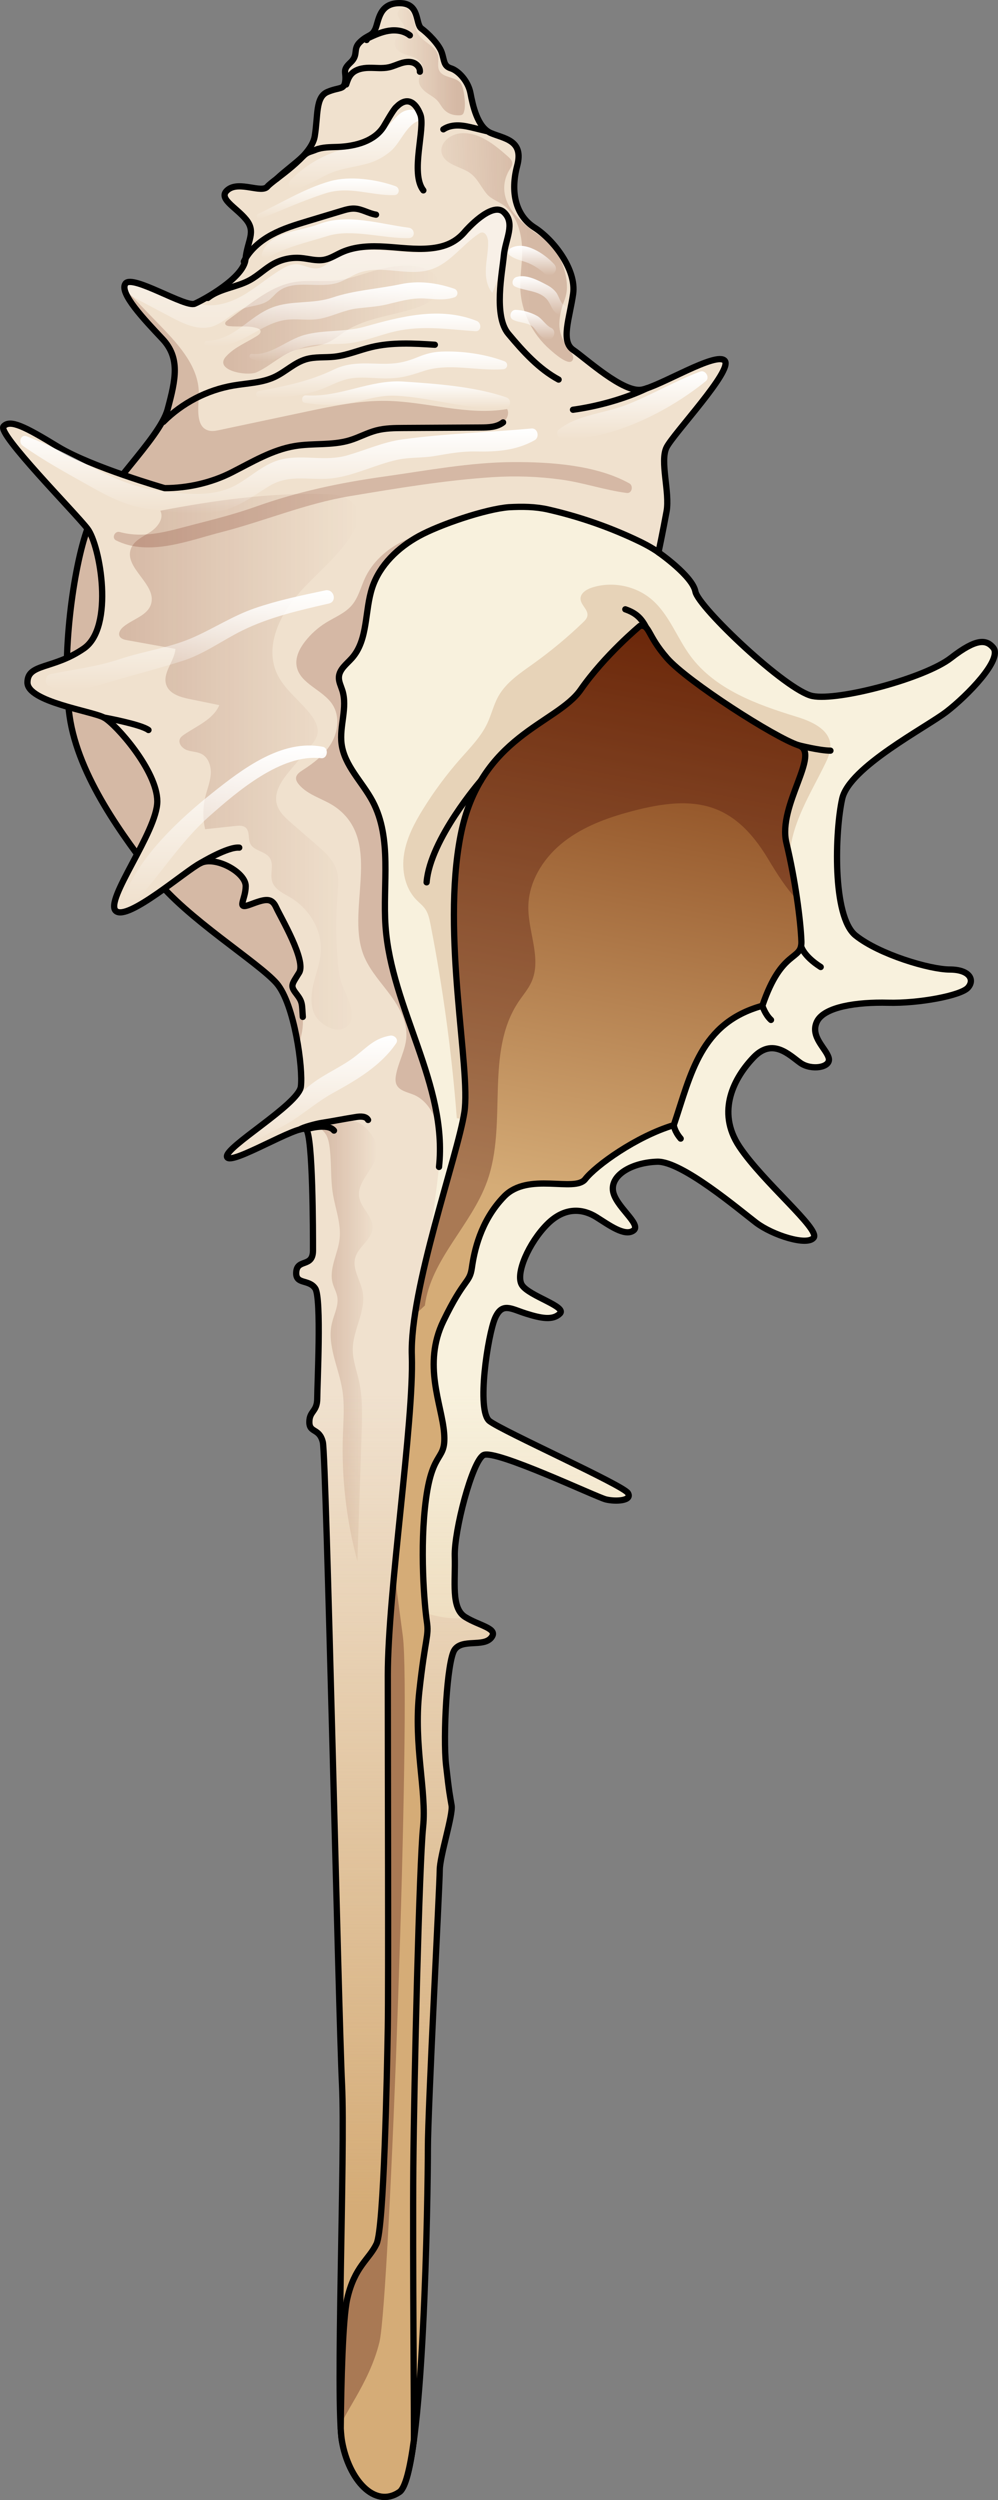<?xml version="1.0" encoding="utf-8"?>
<!-- Generator: Adobe Illustrator 22.0.0, SVG Export Plug-In . SVG Version: 6.00 Build 0)  -->
<svg version="1.1" id="Layer_1" xmlns="http://www.w3.org/2000/svg" xmlns:xlink="http://www.w3.org/1999/xlink" x="0px" y="0px"
	 width="159.527px" height="399.522px" viewBox="0 0 159.527 399.522" enable-background="new 0 0 159.527 399.522"
	 xml:space="preserve">
<rect x="0" y="0" width="159.527" height="399.522" fill="#808080" stroke="none"/>
<g>
	<g>
		<g>
			<g>
				<path fill="#F0E1CE" d="M158.762,103.498c1.564,1.857-4.171,7.71-7.457,10.237c-3.286,2.528-15.546,8.847-16.683,13.903
					s-1.643,18.832,2.149,21.865c3.792,3.033,11.88,5.435,15.04,5.435c3.16,0,4.044,1.643,2.907,2.907
					c-1.137,1.264-7.836,2.528-12.765,2.401c-4.929-0.126-10.237,0.632-11.375,3.033s1.517,4.297,1.896,5.814
					s-2.781,2.022-4.55,0.758c-1.769-1.264-4.424-4.044-7.457-0.885c-3.033,3.16-6.067,8.594-2.275,14.282
					s12.892,13.144,11.88,14.535c-1.011,1.39-6.572-0.379-9.226-2.401s-11.88-9.858-15.798-9.732s-7.33,2.022-7.078,4.55
					c0.253,2.528,4.676,5.435,3.286,6.446c-1.39,1.011-3.918-0.885-5.94-2.149c-2.022-1.264-4.929-1.769-7.836,1.137
					c-2.907,2.907-5.182,7.962-4.044,9.732s7.204,3.412,6.067,4.55c-1.137,1.137-3.033,0.758-5.435,0
					c-2.401-0.758-3.792-1.85-4.929,0.718s-3.033,14.828-0.885,16.471c2.149,1.643,21.359,10.237,22.118,11.501
					c0.758,1.264-2.022,1.39-3.539,1.011c-1.517-0.379-17.755-8.089-19.557-7.078c-1.802,1.011-4.709,12.133-4.583,16.178
					c0.126,4.044-0.632,8.237,1.643,9.679c2.275,1.443,5.435,1.822,4.171,3.339c-1.264,1.517-4.599,0.126-5.839,1.896
					c-1.239,1.769-1.871,13.903-1.366,18.453c0.506,4.55,0.632,4.929,0.885,6.446c0.253,1.517-1.896,8.089-1.896,10.364
					s-1.896,38.043-1.896,44.488c0,6.446-0.587,52.159-4.547,54.859c-3.96,2.7-8.099-1.98-9.179-8.099
					c-1.08-6.119,0.54-46.075,0-57.053c-0.54-10.979-2.52-100.248-3.06-102.588c-0.54-2.34-2.16-1.44-2.16-3.24s1.26-1.62,1.26-3.78
					c0-2.16,0.703-15.994-0.311-17.562c-1.014-1.567-3.227-0.553-3.043-2.674c0.184-2.121,2.674-0.645,2.674-3.411
					s0-18.44-1.106-19.362c-1.106-0.922-12.078,5.901-12.631,4.426c-0.553-1.475,11.433-8.39,11.801-11.248
					c0.369-2.858-1.014-13.184-3.872-16.504c-2.858-3.319-14.567-10.511-19.454-16.872c-4.887-6.362-12.262-16.135-13.645-25.816
					s0.645-23.88,2.858-29.965s11.525-14.291,12.816-19.085c1.291-4.794,2.028-8.206-0.83-11.248s-7.007-7.376-5.901-8.851
					s9.589,3.872,11.064,3.227s7.837-4.149,8.113-7.099s1.752-4.333,0.092-6.362c-1.66-2.028-4.702-3.411-2.858-4.794
					c1.844-1.383,5.348,0.645,6.27-0.461s7.007-4.702,7.56-8.021c0.553-3.319,0.092-6.27,2.028-7.099
					c1.936-0.83,2.674-0.277,2.858-1.752s-0.553-1.66,0.83-2.95c1.383-1.291,0.277-2.121,1.567-3.319s1.844-0.83,2.397-2.028
					C60.541,3.45,60.541,0.5,63.86,0.5c3.319,0,2.489,3.319,3.504,4.057c1.014,0.738,2.766,2.489,3.227,3.78
					c0.461,1.291,0.277,2.213,1.475,2.582s2.766,2.028,3.135,3.965c0.369,1.936,1.106,5.44,3.227,6.362
					c2.121,0.922,5.348,1.106,4.241,5.255s-0.277,7.929,2.766,9.865c3.043,1.936,6.731,6.731,6.177,10.603
					c-0.553,3.872-2.028,7.56,0,8.943c2.028,1.383,8.021,6.915,10.972,6.362c2.95-0.553,11.986-6.177,13.277-4.61
					s-8.206,11.617-9.312,13.83c-1.106,2.213,0.553,7.192,0,10.234c-0.553,3.043-1.291,6.546-1.291,6.546s5.44,3.78,5.901,6.27
					c0.461,2.489,14.567,15.858,18.716,16.688c4.149,0.83,17.979-2.858,22.128-6.085S157.686,102.219,158.762,103.498z"/>
				<linearGradient id="SVGID_1_" gradientUnits="userSpaceOnUse" x1="51.184" y1="214.246" x2="60.27" y2="214.246">
					<stop  offset="0" style="stop-color:#6A1700"/>
					<stop  offset="1" style="stop-color:#6A1700;stop-opacity:0"/>
				</linearGradient>
				<path opacity="0.2" fill="url(#SVGID_1_)" d="M60.183,184.701c-0.574,2.383-3.181,4.245-2.757,6.66
					c0.31,1.766,2.218,3.064,2.134,4.855c-0.088,1.864-2.263,2.969-2.769,4.765c-0.511,1.817,0.82,3.598,1.174,5.453
					c0.588,3.079-1.555,6.057-1.575,9.192c-0.011,1.738,0.631,3.404,1.005,5.102c0.595,2.707,0.507,5.512,0.415,8.282
					c-0.227,6.833-0.453,13.666-0.68,20.499c-1.764-6.534-2.549-13.331-2.319-20.095c0.083-2.451,0.298-4.923-0.097-7.344
					c-0.584-3.584-2.491-7.126-1.648-10.658c0.334-1.398,1.095-2.768,0.848-4.183c-0.13-0.746-0.533-1.415-0.734-2.145
					c-0.641-2.322,0.822-4.666,1.101-7.059c0.28-2.404-0.646-4.763-1.053-7.148c-0.407-2.385-0.217-4.769-0.494-7.169
					c-0.117-1.012-0.267-2.098-0.961-2.844c-0.283-0.304-0.679-0.639-0.57-1.039c0.097-0.355,0.531-0.478,0.895-0.531
					c1.783-0.261,4.198-0.706,5.753,0.433C59.284,180.776,60.629,182.85,60.183,184.701z"/>
				<linearGradient id="SVGID_2_" gradientUnits="userSpaceOnUse" x1="73.035" y1="9.893" x2="62.667" y2="9.893">
					<stop  offset="0" style="stop-color:#6A1700"/>
					<stop  offset="1" style="stop-color:#6A1700;stop-opacity:0"/>
				</linearGradient>
				<path opacity="0.2" fill="url(#SVGID_2_)" d="M73.578,13.216c-0.858-0.988-2.716-0.742-3.341-1.892
					c-0.403-0.742-0.046-1.674-0.238-2.496c-0.348-1.484-2.232-2.007-3.081-3.273c-0.485-0.724-0.589-1.627-0.811-2.469
					c-0.156-0.593-0.407-1.209-0.921-1.545c-0.514-0.336-1.345-0.226-1.571,0.344c-0.399,1.006,1.309,1.879,1.045,2.929
					c-0.178,0.709-1.131,0.926-1.476,1.571c-0.362,0.677,0.115,1.537,0.766,1.944c0.651,0.407,1.437,0.523,2.149,0.81
					c0.712,0.287,1.414,0.861,1.441,1.628c0.025,0.708-0.532,1.322-0.584,2.029c-0.057,0.776,0.505,1.464,1.128,1.931
					s1.346,0.815,1.864,1.396c0.369,0.414,0.614,0.926,0.982,1.34c0.48,0.541,1.192,0.879,1.91,0.943
					c1.186,0.106,1.235-0.101,1.408-0.877C74.445,16.654,74.197,13.928,73.578,13.216z"/>
				<linearGradient id="SVGID_3_" gradientUnits="userSpaceOnUse" x1="84.449" y1="39.497" x2="65.196" y2="40.118">
					<stop  offset="0" style="stop-color:#6A1700"/>
					<stop  offset="1" style="stop-color:#6A1700;stop-opacity:0"/>
				</linearGradient>
				<path opacity="0.2" fill="url(#SVGID_3_)" d="M89.43,52.227c-0.084-1.34,0.25-2.836,0.739-4.082
					c0.404-1.028,0.521-1.884,0.417-3.017c-0.205-2.241-1.132-4.418-2.63-6.101c-0.825-0.926-2.039-1.527-3.022-2.301
					c-1.019-0.803-2.005-1.673-2.816-2.691c-1.686-2.117-2.084-4.642-0.619-7.006c0.176-0.284,0.383-0.576,0.386-0.911
					c0.004-0.454-0.363-0.815-0.703-1.116c-2.19-1.943-4.762-4.016-7.671-3.687c-1.592,0.18-3.257,1.54-2.915,3.105
					c0.368,1.679,2.491,2.104,4.011,2.906c1.541,0.814,2.089,2.277,3.115,3.564c0.878,1.102,2.158,1.289,3.21,2.262
					c1.968,1.821,2.562,4.747,2.532,7.272c-0.022,1.871-0.356,3.731-0.301,5.601c0.11,3.759,1.939,7.389,4.758,9.85
					c0.682,0.595,3.228,2.889,3.666,1.547c0.235-0.72-0.676-1.581-1-2.093C89.971,54.357,89.503,53.399,89.43,52.227z"/>
				<linearGradient id="SVGID_4_" gradientUnits="userSpaceOnUse" x1="56.741" y1="17.532" x2="56.741" y2="30.277">
					<stop  offset="0" style="stop-color:#FFFFFF"/>
					<stop  offset="1" style="stop-color:#FFFFFF;stop-opacity:0"/>
				</linearGradient>
				<path fill="url(#SVGID_4_)" d="M66.406,17.562c-1.744-0.175-2.44,0.431-3.586,1.699c-2.052,2.27-3.079,3.559-6.255,4.18
					c-3.872,0.757-7.372,2.527-10.174,5.407c-0.576,0.592-0.001,1.623,0.813,1.396c1.806-0.504,3.322-1.468,4.998-2.291
					c2.218-1.089,4.407-1.188,6.715-1.864c1.297-0.38,2.463-1.038,3.499-1.901c1.513-1.26,2.489-4.032,4.243-4.762
					C67.647,19.015,67.512,17.673,66.406,17.562z"/>
				<linearGradient id="SVGID_5_" gradientUnits="userSpaceOnUse" x1="35.683" y1="51.084" x2="70.191" y2="51.084">
					<stop  offset="0" style="stop-color:#6A1700"/>
					<stop  offset="1" style="stop-color:#6A1700;stop-opacity:0"/>
				</linearGradient>
				<path opacity="0.2" fill="url(#SVGID_5_)" d="M36.14,56.955c1.351-1.475,3.293-2.228,4.984-3.296
					c0.302-0.191,0.639-0.512,0.504-0.843c-0.079-0.193-0.291-0.291-0.489-0.357c-1.44-0.477-3.011-0.183-4.52-0.339
					c-0.268-0.028-0.6-0.133-0.626-0.402c-0.02-0.209,0.165-0.373,0.333-0.499c1.066-0.799,2.139-1.588,3.219-2.368
					c2.245-1.621,4.613-3.241,7.336-3.743c2.282-0.421,4.64-0.021,6.945-0.288c1.808-0.21,3.539-0.824,5.284-1.343
					c2.424-0.72,4.967-1.263,7.47-0.906c1.568,0.224,3.31,1.059,3.579,2.62c0.166,0.963-0.311,1.952-1.026,2.618
					c-0.715,0.666-1.639,1.058-2.564,1.373c-3.757,1.282-7.926,1.558-11.267,3.702c-0.922,0.592-1.765,1.318-2.757,1.783
					c-1.476,0.692-3.159,0.752-4.744,1.134c-2.708,0.651-4.367,2.592-6.781,3.694C39.522,60.179,34.088,59.195,36.14,56.955z"/>
				<path opacity="0.2" fill="#6A1700" d="M70.296,183.391c-0.07-1.655-0.25-3.333-0.876-4.867s-1.749-2.924-3.276-3.567
					c-1.013-0.426-2.303-0.627-2.76-1.626c-0.216-0.472-0.178-1.019-0.088-1.529c0.367-2.066,1.523-3.962,1.658-6.057
					c0.155-2.425-1.085-4.721-2.524-6.679c-1.439-1.959-3.133-3.771-4.128-5.989c-3.297-7.352,3.061-18.32-4.49-23.969
					c-1.927-1.441-4.567-1.927-6.081-3.797c-0.226-0.279-0.428-0.609-0.411-0.968c0.026-0.571,0.572-0.957,1.054-1.265
					c1.804-1.15,3.552-2.51,4.618-4.365c1.066-1.855,1.323-4.3,0.168-6.1c-1.546-2.411-5.249-3.33-5.743-6.151
					c-0.247-1.411,0.463-2.817,1.342-3.948c0.924-1.188,2.061-2.21,3.341-3.003c1.422-0.881,3.056-1.513,4.139-2.787
					c1.062-1.249,1.434-2.925,2.135-4.407c1.175-2.482,3.315-4.43,5.755-5.69c2.44-1.26,5.171-1.874,7.904-2.145
					c1.668,3.218,2.445,6.792,1.874,10.371c-0.571,3.58-1.827,7.007-2.887,10.473c-2.322,7.595-3.786,15.684-4.506,23.569
					c-0.179,1.968,0.377,4.189,0.495,6.17c0.134,2.252,0.202,4.507,0.266,6.762c0.127,4.509,0.222,9.027,0.741,13.511
					c1.011,8.731,3.625,17.403,2.744,26.148"/>
				<linearGradient id="SVGID_6_" gradientUnits="userSpaceOnUse" x1="51.5" y1="165.49" x2="51.5" y2="182.994">
					<stop  offset="0" style="stop-color:#FFFFFF"/>
					<stop  offset="1" style="stop-color:#FFFFFF;stop-opacity:0"/>
				</linearGradient>
				<path fill="url(#SVGID_6_)" d="M62.365,165.502c-2.435,0.419-3.574,1.731-5.455,3.216c-2.185,1.726-4.767,2.758-6.985,4.419
					c-2.269,1.699-3.945,3.988-6.255,5.65c-1.577,1.134-2.889,1.994-4.052,3.596c-0.293,0.404,0.321,0.807,0.659,0.508
					c1.828-1.622,4.235-2.398,6.275-3.696c2.271-1.445,4.278-3.2,6.647-4.507c3.77-2.08,7.63-4.323,10.119-7.947
					C63.776,166.073,63.021,165.389,62.365,165.502z"/>
				<linearGradient id="SVGID_7_" gradientUnits="userSpaceOnUse" x1="50.488" y1="42.182" x2="50.488" y2="65.384">
					<stop  offset="0" style="stop-color:#FFFFFF"/>
					<stop  offset="1" style="stop-color:#FFFFFF;stop-opacity:0"/>
				</linearGradient>
				<path opacity="0.5" fill="url(#SVGID_7_)" d="M68.967,43.038c2.997-1.008,4.905-3.905,7.534-5.662
					c0.136-0.091,0.277-0.18,0.437-0.211c0.69-0.134,1.07,0.784,1.087,1.487c0.033,1.4-0.279,2.785-0.356,4.183
					c-0.076,1.398,0.123,2.899,1.026,3.97c1.496-3.412,2.313-7.12,2.39-10.845c0.013-0.646-0.017-1.353-0.439-1.843
					c-0.519-0.603-1.478-0.645-2.202-0.314s-1.267,0.95-1.788,1.552c-1.227,1.418-2.489,2.864-4.128,3.775
					c-2.9,1.612-6.44,1.291-9.745,1s-6.902-0.435-9.642,1.436c-0.753,0.514-1.462,1.187-2.364,1.317
					c-1.182,0.17-2.302-0.652-3.496-0.655c-0.822-0.002-1.592,0.385-2.298,0.806c-2.166,1.293-4.068,3-6.264,4.242
					c-2.196,1.242-4.862,1.998-7.246,1.174c-0.029-0.01-0.057-0.023-0.086-0.034c-0.094,0.045-0.187,0.089-0.259,0.12
					c-1.475,0.645-9.957-4.702-11.064-3.227c-0.237,0.316-0.222,0.768-0.041,1.305c0.58,0.468,1.254,0.863,1.901,1.205
					c1.792,0.948,3.585,1.895,5.377,2.843c2.039,1.078,4.347,2.189,6.561,1.54c1.831-0.536,3.151-2.172,4.933-2.855
					c1.342-0.515,2.909-0.474,4.086-1.299c0.584-0.41,1.018-1,1.575-1.447c2.579-2.07,6.509-0.387,9.64-1.449
					c1.117-0.379,2.09-1.097,3.19-1.521C60.957,42.216,65.239,44.292,68.967,43.038z"/>
				<path fill="#F0E1CE" d="M154.718,157.845c1.138-1.264,0.253-2.907-2.907-2.907s-11.249-2.401-15.04-5.435
					c-3.792-3.033-3.286-16.81-2.149-21.865c1.138-5.055,13.397-11.375,16.683-13.903c3.286-2.528,9.02-8.38,7.457-10.237
					c-1.077-1.279-2.611-1.579-6.76,1.648c-4.149,3.227-17.979,6.915-22.128,6.085c-4.149-0.83-18.255-14.199-18.716-16.688
					c-0.461-2.489-5.901-6.27-5.901-6.27s0-0.002,0-0.002c-1.229-0.86-2.574-1.543-3.936-2.173
					c-4.388-2.03-8.988-3.599-13.702-4.675c-2.064-0.471-4.17-0.483-6.285-0.367c-3.768,0.298-11.071,2.799-14.384,4.619
					c-3.313,1.819-6.249,4.616-7.442,8.202c-1.254,3.767-0.624,8.332-3.261,11.3c-0.827,0.931-1.995,1.762-2.075,3.005
					c-0.048,0.746,0.326,1.443,0.55,2.156c0.86,2.737-0.492,5.704-0.123,8.549c0.452,3.479,3.319,6.076,4.962,9.175
					c3.167,5.971,1.588,13.22,2.064,19.962c0.931,13.191,9.964,25.312,8.549,38.46c-1.627,15.117-5.074,28.901-5.365,44.102
					c-0.139,7.237-0.277,14.473-0.415,21.709c-0.019,1.006-0.03,2.054,0.407,2.961c0.548,1.14,1.711,1.856,2.882,2.333
					c2.252,0.917,4.6,1.153,6.986,1.004c-0.112-0.064-0.224-0.129-0.333-0.198c-2.275-1.443-1.517-5.635-1.643-9.679
					c-0.126-4.044,2.78-15.167,4.583-16.178c1.802-1.011,18.041,6.699,19.557,7.078c1.517,0.379,4.297,0.253,3.539-1.011
					c-0.758-1.264-19.969-9.858-22.118-11.501c-2.149-1.643-0.253-13.903,0.885-16.471c1.138-2.568,2.528-1.476,4.929-0.718
					s4.297,1.137,5.435,0c1.137-1.137-4.929-2.781-6.067-4.55c-1.137-1.769,1.138-6.825,4.044-9.732
					c2.907-2.907,5.814-2.401,7.836-1.137c2.022,1.264,4.55,3.16,5.94,2.149c1.39-1.011-3.033-3.918-3.286-6.446
					c-0.253-2.528,3.16-4.424,7.078-4.55c3.918-0.126,13.144,7.71,15.798,9.732c2.654,2.022,8.215,3.792,9.226,2.401
					c1.011-1.39-8.089-8.847-11.88-14.535c-3.792-5.687-0.758-11.122,2.275-14.282c3.033-3.16,5.687-0.379,7.457,0.885
					c1.769,1.264,4.929,0.758,4.55-0.758c-0.379-1.517-3.033-3.412-1.896-5.814c1.138-2.401,6.446-3.16,11.375-3.033
					C146.882,160.372,153.581,159.108,154.718,157.845z"/>
				<path fill="#F8F1DD" d="M154.718,157.845c1.138-1.264,0.253-2.907-2.907-2.907s-11.249-2.401-15.04-5.435
					c-3.792-3.033-3.286-16.81-2.149-21.865c1.138-5.055,13.397-11.375,16.683-13.903c3.286-2.528,9.02-8.38,7.457-10.237
					c-1.077-1.279-2.611-1.579-6.76,1.648c-4.149,3.227-17.979,6.915-22.128,6.085c-4.149-0.83-18.255-14.199-18.716-16.688
					c-0.461-2.489-5.901-6.27-5.901-6.27s0-0.002,0-0.002c-1.229-0.86-2.574-1.543-3.936-2.173
					c-4.388-2.03-8.988-3.599-13.702-4.675c-2.064-0.471-4.17-0.483-6.285-0.367c-3.768,0.298-11.071,2.799-14.384,4.619
					c-3.313,1.819-6.249,4.616-7.442,8.202c-1.254,3.767-0.624,8.332-3.261,11.3c-0.827,0.931-1.995,1.762-2.075,3.005
					c-0.048,0.746,0.326,1.443,0.55,2.156c0.86,2.737-0.492,5.704-0.123,8.549c0.452,3.479,3.319,6.076,4.962,9.175
					c3.167,5.971,1.588,13.22,2.064,19.962c0.931,13.191,9.964,25.312,8.549,38.46c-1.627,15.117-5.074,28.901-5.365,44.102
					c-0.139,7.237-0.277,14.473-0.415,21.709c-0.019,1.006-0.03,2.054,0.407,2.961c0.548,1.14,1.711,1.856,2.882,2.333
					c2.252,0.917,4.6,1.153,6.986,1.004c-0.112-0.064-0.224-0.129-0.333-0.198c-2.275-1.443-1.517-5.635-1.643-9.679
					c-0.126-4.044,2.78-15.167,4.583-16.178c1.802-1.011,18.041,6.699,19.557,7.078c1.517,0.379,4.297,0.253,3.539-1.011
					c-0.758-1.264-19.969-9.858-22.118-11.501c-2.149-1.643-0.253-13.903,0.885-16.471c1.138-2.568,2.528-1.476,4.929-0.718
					s4.297,1.137,5.435,0c1.137-1.137-4.929-2.781-6.067-4.55c-1.137-1.769,1.138-6.825,4.044-9.732
					c2.907-2.907,5.814-2.401,7.836-1.137c2.022,1.264,4.55,3.16,5.94,2.149c1.39-1.011-3.033-3.918-3.286-6.446
					c-0.253-2.528,3.16-4.424,7.078-4.55c3.918-0.126,13.144,7.71,15.798,9.732c2.654,2.022,8.215,3.792,9.226,2.401
					c1.011-1.39-8.089-8.847-11.88-14.535c-3.792-5.687-0.758-11.122,2.275-14.282c3.033-3.16,5.687-0.379,7.457,0.885
					c1.769,1.264,4.929,0.758,4.55-0.758c-0.379-1.517-3.033-3.412-1.896-5.814c1.138-2.401,6.446-3.16,11.375-3.033
					C146.882,160.372,153.581,159.108,154.718,157.845z"/>
				<path opacity="0.5" fill="#D6B795" d="M131.888,122.086c0.481-0.985,0.945-2.044,0.839-3.136
					c-0.241-2.485-3.082-3.697-5.469-4.429c-6.308-1.935-12.946-4.361-16.876-9.661c-2.175-2.934-3.398-6.614-6.155-9.008
					c-2.59-2.25-6.39-3.012-9.647-1.936c-0.86,0.284-1.812,0.885-1.784,1.79c0.03,0.994,1.261,1.723,1.1,2.704
					c-0.071,0.429-0.398,0.763-0.711,1.063c-2.479,2.379-5.129,4.581-7.922,6.583c-2.088,1.497-4.335,2.964-5.593,5.204
					c-0.764,1.36-1.108,2.916-1.772,4.327c-1.009,2.142-2.708,3.863-4.275,5.638c-2.222,2.517-4.231,5.222-5.998,8.077
					c-1.378,2.225-2.628,4.598-3.037,7.183c-0.409,2.585,0.139,5.436,1.964,7.312c0.471,0.484,1.02,0.9,1.407,1.454
					c0.502,0.72,0.686,1.607,0.854,2.468c2.001,10.231,3.406,20.579,4.205,30.974l9.321,1.59c1.113,0.798,2.746,0.286,3.706-0.691
					c0.959-0.977,1.456-2.302,2.109-3.505c2.314-4.268,6.59-7.024,10.26-10.201c5.752-4.979,10.794-11.604,18.219-13.255
					c2.559-0.569,5.427-0.563,7.44-2.243c1.807-1.509,2.434-4.029,2.464-6.383c0.03-2.354-0.427-4.7-0.319-7.051
					C126.465,131.61,129.543,126.891,131.888,122.086z"/>
				<g opacity="0.2">
					<path fill="#6A1700" d="M64.536,68.398c4.099-0.024,8.199-0.049,12.298-0.073c1.249-0.007,2.6-0.049,3.582-0.82
						c0.631-0.496,1.034-1.433,0.65-2.138c-6.367,1.1-12.81-1.19-19.27-1.304c-4.323-0.076-8.598,0.824-12.828,1.719
						c-4.62,0.978-9.24,1.956-13.859,2.934c-0.587,0.124-1.203,0.248-1.781,0.086c-2.074-0.583-1.62-3.567-1.555-5.721
						c0.129-4.238-3.015-7.782-5.958-10.834c-1.97-2.042-3.939-4.085-5.909-6.127c0.236,1.894,3.615,5.437,6.06,8.04
						c2.858,3.043,2.121,6.454,0.83,11.248c-0.733,2.721-4.05,6.542-7.186,10.45c3.679,1.282,6.711,2.154,6.711,2.154
						c3.66,0,7.448-0.854,10.71-2.513c3.262-1.658,6.476-3.608,10.086-4.212c2.907-0.486,5.951-0.072,8.773-0.92
						c1.447-0.435,2.785-1.189,4.246-1.574C61.564,68.418,63.06,68.406,64.536,68.398z"/>
					<path fill="#6A1700" d="M13.411,103.625c4.901-3.386,2.606-16.487,0.57-19.132c-1.567,4.31-3.04,12.688-3.276,20.65
						C11.563,104.758,12.472,104.274,13.411,103.625z"/>
					<path fill="#6A1700" d="M44.222,157.146c1.649,1.915,2.806,6.161,3.419,9.961c0.588-1.454,0.875-2.998,0.761-4.6
						c-0.147-2.061,0-2.355-1.03-3.68c-1.03-1.325-0.736-1.472,0.442-3.386c1.178-1.914-2.944-8.832-3.68-10.451
						c-0.736-1.619-1.766-1.325-4.122-0.442c-2.355,0.883-0.736-0.736-0.736-2.944c0-2.208-4.858-4.858-7.213-3.68
						c-1.021,0.51-3.348,2.331-5.811,4.093C31.702,147.905,41.622,154.127,44.222,157.146z"/>
					<path fill="#6A1700" d="M25.144,128.061c0-4.858-6.624-12.365-8.538-13.396c-0.826-0.445-3.213-0.972-5.661-1.675
						c0.052,0.498,0.11,0.99,0.178,1.467c1.133,7.931,6.287,15.922,10.801,22.05C23.568,133.378,25.144,130.152,25.144,128.061z"/>
				</g>
				<g>
					<linearGradient id="SVGID_8_" gradientUnits="userSpaceOnUse" x1="74.975" y1="222.828" x2="74.975" y2="352.411">
						<stop  offset="0" style="stop-color:#D5AC77;stop-opacity:0"/>
						<stop  offset="1" style="stop-color:#D5AC77"/>
					</linearGradient>
					<path fill="url(#SVGID_8_)" d="M77.275,232.54c1.802-1.011,18.041,6.699,19.557,7.078c1.517,0.379,4.297,0.253,3.539-1.011
						c-0.758-1.264-19.969-9.858-22.118-11.501c-2.149-1.643-0.253-13.903,0.885-16.471c0.279-0.631,0.574-1.038,0.895-1.287
						c-1.346-0.161-2.703-0.272-4.074-0.316c-7.849-0.251-15.635,1.534-23.103,3.961c-0.64,0.208-1.275,0.432-1.913,0.65
						c-0.032,4.176-0.233,8.682-0.233,9.838c0,2.16-1.26,1.98-1.26,3.78s1.62,0.9,2.16,3.24c0.54,2.34,2.52,91.609,3.06,102.588
						c0.54,10.979-1.08,50.934,0,57.053c1.08,6.119,5.219,10.799,9.179,8.099c3.96-2.7,4.547-48.413,4.547-54.859
						s1.896-42.213,1.896-44.488c0-2.275,2.149-8.847,1.896-10.364c-0.253-1.517-0.379-1.896-0.885-6.446
						c-0.506-4.55,0.126-16.683,1.365-18.453c1.239-1.769,4.575-0.379,5.839-1.896c1.264-1.517-1.896-1.896-4.171-3.339
						c-2.275-1.443-1.517-5.635-1.643-9.679C72.566,244.673,75.473,233.551,77.275,232.54z"/>
					<linearGradient id="SVGID_9_" gradientUnits="userSpaceOnUse" x1="85.7" y1="222.828" x2="85.7" y2="352.411">
						<stop  offset="0" style="stop-color:#D5AC77;stop-opacity:0"/>
						<stop  offset="1" style="stop-color:#D5AC77"/>
					</linearGradient>
					<path fill="url(#SVGID_9_)" d="M85.127,210.228c0.401,0.11,0.782,0.199,1.147,0.268
						C85.893,210.401,85.509,210.315,85.127,210.228z"/>
				</g>
				<path fill="none" stroke="#000000" stroke-linecap="round" stroke-linejoin="round" stroke-miterlimit="10" d="M158.762,103.498
					c1.564,1.857-4.171,7.71-7.457,10.237c-3.286,2.528-15.546,8.847-16.683,13.903s-1.643,18.832,2.149,21.865
					c3.792,3.033,11.88,5.435,15.04,5.435c3.16,0,4.044,1.643,2.907,2.907c-1.137,1.264-7.836,2.528-12.765,2.401
					c-4.929-0.126-10.237,0.632-11.375,3.033s1.517,4.297,1.896,5.814s-2.781,2.022-4.55,0.758
					c-1.769-1.264-4.424-4.044-7.457-0.885c-3.033,3.16-6.067,8.594-2.275,14.282s12.892,13.144,11.88,14.535
					c-1.011,1.39-6.572-0.379-9.226-2.401s-11.88-9.858-15.798-9.732s-7.33,2.022-7.078,4.55c0.253,2.528,4.676,5.435,3.286,6.446
					c-1.39,1.011-3.918-0.885-5.94-2.149c-2.022-1.264-4.929-1.769-7.836,1.137c-2.907,2.907-5.182,7.962-4.044,9.732
					s7.204,3.412,6.067,4.55c-1.137,1.137-3.033,0.758-5.435,0c-2.401-0.758-3.792-1.85-4.929,0.718s-3.033,14.828-0.885,16.471
					c2.149,1.643,21.359,10.237,22.118,11.501c0.758,1.264-2.022,1.39-3.539,1.011c-1.517-0.379-17.755-8.089-19.557-7.078
					c-1.802,1.011-4.709,12.133-4.583,16.178c0.126,4.044-0.632,8.237,1.643,9.679c2.275,1.443,5.435,1.822,4.171,3.339
					c-1.264,1.517-4.599,0.126-5.839,1.896c-1.239,1.769-1.871,13.903-1.366,18.453c0.506,4.55,0.632,4.929,0.885,6.446
					c0.253,1.517-1.896,8.089-1.896,10.364s-1.896,38.043-1.896,44.488c0,6.446-0.587,52.159-4.547,54.859
					c-3.96,2.7-8.099-1.98-9.179-8.099c-1.08-6.119,0.54-46.075,0-57.053c-0.54-10.979-2.52-100.248-3.06-102.588
					c-0.54-2.34-2.16-1.44-2.16-3.24s1.26-1.62,1.26-3.78c0-2.16,0.703-15.994-0.311-17.562c-1.014-1.567-3.227-0.553-3.043-2.674
					c0.184-2.121,2.674-0.645,2.674-3.411s0-18.44-1.106-19.362c-1.106-0.922-12.078,5.901-12.631,4.426
					c-0.553-1.475,11.433-8.39,11.801-11.248c0.369-2.858-1.014-13.184-3.872-16.504c-2.858-3.319-14.567-10.511-19.454-16.872
					c-4.887-6.362-12.262-16.135-13.645-25.816s0.645-23.88,2.858-29.965s11.525-14.291,12.816-19.085
					c1.291-4.794,2.028-8.206-0.83-11.248s-7.007-7.376-5.901-8.851s9.589,3.872,11.064,3.227s7.837-4.149,8.113-7.099
					s1.752-4.333,0.092-6.362c-1.66-2.028-4.702-3.411-2.858-4.794c1.844-1.383,5.348,0.645,6.27-0.461s7.007-4.702,7.56-8.021
					c0.553-3.319,0.092-6.27,2.028-7.099c1.936-0.83,2.674-0.277,2.858-1.752s-0.553-1.66,0.83-2.95
					c1.383-1.291,0.277-2.121,1.567-3.319s1.844-0.83,2.397-2.028C60.541,3.45,60.541,0.5,63.86,0.5
					c3.319,0,2.489,3.319,3.504,4.057c1.014,0.738,2.766,2.489,3.227,3.78c0.461,1.291,0.277,2.213,1.475,2.582
					s2.766,2.028,3.135,3.965c0.369,1.936,1.106,5.44,3.227,6.362c2.121,0.922,5.348,1.106,4.241,5.255s-0.277,7.929,2.766,9.865
					c3.043,1.936,6.731,6.731,6.177,10.603c-0.553,3.872-2.028,7.56,0,8.943c2.028,1.383,8.021,6.915,10.972,6.362
					c2.95-0.553,11.986-6.177,13.277-4.61s-8.206,11.617-9.312,13.83c-1.106,2.213,0.553,7.192,0,10.234
					c-0.553,3.043-1.291,6.546-1.291,6.546s5.44,3.78,5.901,6.27c0.461,2.489,14.567,15.858,18.716,16.688
					c4.149,0.83,17.979-2.858,22.128-6.085S157.686,102.219,158.762,103.498z"/>
				<linearGradient id="SVGID_10_" gradientUnits="userSpaceOnUse" x1="108.191" y1="102.696" x2="91.633" y2="191.966">
					<stop  offset="0" style="stop-color:#7F3A10"/>
					<stop  offset="1" style="stop-color:#D5AC77"/>
				</linearGradient>
				<path fill="url(#SVGID_10_)" d="M121.862,160.728c3.12-9.239,6.359-7.079,6.239-10.319c-0.12-3.24-0.96-9.719-2.4-15.718
					c-1.44-5.999,5.639-14.398,1.92-15.598c-3.72-1.2-17.758-10.199-20.998-13.918c-3.24-3.72-2.76-5.399-4.319-5.159
					c0,0-5.639,4.679-9.479,10.199c-3.84,5.519-16.078,7.319-19.198,23.277c-3.12,15.958,1.68,37.316,0.6,44.275
					c-1.08,6.959-8.759,28.317-8.399,38.875c0.36,10.559-3.84,37.796-3.84,51.114c0,13.318,0.12,49.314,0,56.273
					c-0.12,6.959-0.6,32.036-1.8,34.556c-1.2,2.52-3.505,3.605-4.679,8.759c-0.73,3.204-0.97,13.461-1.047,20.763
					c0.054,0.866,0.122,1.555,0.207,2.035c1.08,6.119,5.219,10.799,9.179,8.099c0.949-0.647,1.704-3.77,2.304-8.227
					c0.073-0.611-0.204-29.762-0.084-43.667c0.12-13.918,0.96-48.594,1.56-54.354c0.6-5.759-1.56-12.958-0.6-21.717
					c0.96-8.759,1.56-8.759,1.2-11.159c-0.36-2.4-1.2-11.759-0.12-19.678c1.08-7.919,3.24-5.879,2.88-10.439
					c-0.36-4.559-3.48-10.919-0.12-17.878c3.36-6.959,4.199-5.999,4.559-8.519c0.36-2.52,1.32-7.439,5.159-11.399
					c3.84-3.96,11.279-0.6,12.958-2.76c1.68-2.16,8.159-6.839,14.158-8.639C110.463,171.647,111.903,163.488,121.862,160.728z"/>
				<path opacity="0.3" fill="#420000" d="M122.797,137.296c1.339,2.237,2.835,4.627,4.634,6.539
					c-0.407-2.837-0.988-6.053-1.73-9.145c-1.44-5.999,5.639-14.398,1.92-15.598c-3.719-1.2-17.758-10.199-20.997-13.918
					c-3.24-3.72-2.76-5.399-4.319-5.159c0,0-5.639,4.679-9.479,10.199c-3.839,5.519-16.078,7.319-19.198,23.277
					c-3.12,15.958,1.68,37.316,0.6,44.275c-0.888,5.722-6.234,21.173-7.907,32.357l1.592-1.49
					c0.976-7.399,7.452-12.847,9.965-19.874c3.309-9.251-0.455-20.558,5.032-28.707c0.7-1.04,1.54-2,2.051-3.145
					c1.654-3.706-0.554-7.943-0.508-12.002c0.044-3.88,2.233-7.518,5.211-10.007c2.977-2.489,6.677-3.958,10.413-5.007
					C110.426,126.985,117.013,127.635,122.797,137.296z"/>
				<path opacity="0.3" fill="#420000" d="M64.388,261.426c-0.392-2.968-0.872-6.558-1.355-10.158
					c-0.593,6.271-1.044,12.127-1.044,16.488c0,13.318,0.12,49.314,0,56.273c-0.12,6.959-0.6,32.036-1.8,34.556
					c-1.2,2.52-3.505,3.605-4.679,8.759c-0.73,3.204-0.97,13.461-1.047,20.763c-0.24-1.588,4.531-6.982,6.191-13.828
					C62.313,367.433,65.737,271.64,64.388,261.426z"/>
				<path fill="none" stroke="#000000" stroke-linecap="round" stroke-linejoin="round" stroke-miterlimit="10" d="M121.862,160.728
					c3.12-9.239,6.359-7.079,6.239-10.319c-0.12-3.24-0.96-9.719-2.4-15.718c-1.44-5.999,5.639-14.398,1.92-15.598
					c-3.72-1.2-17.758-10.199-20.998-13.918c-3.24-3.72-2.76-5.399-4.319-5.159c0,0-5.639,4.679-9.479,10.199
					c-3.84,5.519-16.078,7.319-19.198,23.277c-3.12,15.958,1.68,37.316,0.6,44.275c-1.08,6.959-8.759,28.317-8.399,38.875
					c0.36,10.559-3.84,37.796-3.84,51.114c0,13.318,0.12,49.314,0,56.273c-0.12,6.959-0.6,32.036-1.8,34.556
					c-1.2,2.52-3.505,3.605-4.679,8.759c-0.73,3.204-0.97,13.461-1.047,20.763c0.054,0.866,0.122,1.555,0.207,2.035
					c1.08,6.119,5.219,10.799,9.179,8.099c0.949-0.647,1.704-3.77,2.304-8.227c0.073-0.611-0.204-29.762-0.084-43.667
					c0.12-13.918,0.96-48.594,1.56-54.354c0.6-5.759-1.56-12.958-0.6-21.717c0.96-8.759,1.56-8.759,1.2-11.159
					c-0.36-2.4-1.2-11.759-0.12-19.678c1.08-7.919,3.24-5.879,2.88-10.439c-0.36-4.559-3.48-10.919-0.12-17.878
					c3.36-6.959,4.199-5.999,4.559-8.519c0.36-2.52,1.32-7.439,5.159-11.399c3.84-3.96,11.279-0.6,12.958-2.76
					c1.68-2.16,8.159-6.839,14.158-8.639C110.463,171.647,111.903,163.488,121.862,160.728z"/>
				<path fill="#F0E1CE" d="M26.321,78.012c0,0-11.776-3.386-17.076-6.624s-7.655-4.416-8.685-3.238
					c-1.03,1.178,11.384,13.699,13.42,16.344s4.331,15.746-0.57,19.132c-4.901,3.386-9.023,2.355-9.023,5.447
					s10.304,4.563,12.218,5.594s8.538,8.538,8.538,13.396c0,4.858-8.505,15.847-6.624,17.517c1.881,1.671,11.188-6.477,13.543-7.655
					c2.355-1.178,7.213,1.472,7.213,3.68c0,2.208-1.619,3.827,0.736,2.944c2.355-0.883,3.386-1.178,4.122,0.442"/>
				<linearGradient id="SVGID_11_" gradientUnits="userSpaceOnUse" x1="19.04" y1="121.733" x2="57.348" y2="121.733">
					<stop  offset="0" style="stop-color:#6A1700"/>
					<stop  offset="1" style="stop-color:#6A1700;stop-opacity:0"/>
				</linearGradient>
				<path opacity="0.2" fill="url(#SVGID_11_)" d="M50.287,162.109c-0.732-1.548-0.549-3.371-0.139-5.033s1.031-3.291,1.136-5
					c0.212-3.465-1.861-6.859-4.844-8.636c-1.144-0.681-2.534-1.292-2.932-2.563c-0.386-1.234,0.326-2.728-0.4-3.798
					c-0.727-1.072-2.517-1.077-3.091-2.238c-0.405-0.819-0.052-1.984-0.745-2.58c-0.425-0.366-1.053-0.327-1.61-0.267
					c-1.624,0.173-3.248,0.346-4.872,0.519c-0.389-1.685-0.381-3.46,0.022-5.142c0.291-1.214,0.786-2.39,0.877-3.635
					c0.091-1.245-0.34-2.645-1.442-3.232c-0.714-0.38-1.574-0.355-2.338-0.621c-0.764-0.265-1.484-1.087-1.143-1.821
					c0.132-0.284,0.394-0.481,0.652-0.658c2.056-1.41,4.659-2.427,5.642-4.718c-1.577-0.323-3.154-0.645-4.73-0.968
					c-1.48-0.303-3.192-0.794-3.727-2.206c-0.723-1.909,1.263-3.777,1.443-5.811c-2.576-0.464-5.152-0.928-7.729-1.393
					c-0.462-0.083-0.99-0.214-1.197-0.635c-0.255-0.519,0.147-1.123,0.59-1.494c1.507-1.263,3.885-1.786,4.443-3.672
					c0.928-3.134-4.348-5.727-3.232-8.799c0.474-1.305,1.909-1.928,3.08-2.676s2.272-2.188,1.621-3.415
					c8.555-1.642,17.237-2.857,25.946-2.669c1.191,0.026,2.41,0.084,3.509,0.542c1.099,0.458,2.071,1.397,2.243,2.576
					c0.144,0.985-0.276,1.961-0.768,2.827c-2.245,3.951-6.044,6.737-9.013,10.178s-5.16,8.318-3.315,12.471
					c1.175,2.646,3.723,4.387,5.475,6.692c0.682,0.897,1.266,2.004,1.036,3.107c-0.157,0.752-0.668,1.373-1.163,1.962
					c-1.037,1.233-2.073,2.466-3.11,3.699c-1.316,1.566-2.721,3.477-2.222,5.461c0.322,1.28,1.37,2.227,2.366,3.091
					c1.318,1.144,2.635,2.288,3.953,3.431c1.344,1.166,2.749,2.425,3.268,4.126c0.379,1.244,0.236,2.578,0.129,3.875
					c-0.299,3.633-0.279,7.292,0.059,10.921c0.098,1.052,0.224,2.108,0.542,3.116c0.564,1.791,3.008,5.58,0.753,7.139
					C53.679,165.293,50.998,163.612,50.287,162.109z"/>
				<path fill="none" stroke="#000000" stroke-linecap="round" stroke-linejoin="round" stroke-miterlimit="10" d="M48.402,162.507
					c-0.147-2.061,0-2.355-1.03-3.68c-1.03-1.325-0.736-1.472,0.442-3.386c1.178-1.914-2.944-8.832-3.68-10.451
					c-0.736-1.619-1.766-1.325-4.122-0.442c-2.355,0.883-0.736-0.736-0.736-2.944c0-2.208-4.858-4.858-7.213-3.68
					c-2.355,1.178-11.662,9.325-13.543,7.655c-1.881-1.671,6.624-12.66,6.624-17.517c0-4.858-6.624-12.365-8.538-13.396
					s-12.218-2.502-12.218-5.594s4.122-2.061,9.023-5.447c4.901-3.386,2.606-16.487,0.57-19.132S-0.47,69.327,0.561,68.149
					c1.03-1.178,3.386,0,8.685,3.238s17.076,6.624,17.076,6.624c3.66,0,7.448-0.854,10.71-2.513
					c3.262-1.658,6.477-3.608,10.086-4.212c2.907-0.486,5.951-0.072,8.773-0.92c1.446-0.435,2.785-1.189,4.246-1.574
					c1.428-0.376,2.923-0.388,4.4-0.396c4.099-0.024,8.199-0.049,12.298-0.073c1.249-0.007,2.6-0.049,3.582-0.82"/>
				<path fill="none" stroke="#000000" stroke-linecap="round" stroke-linejoin="round" stroke-miterlimit="10" d="M55.335,13.504
					c0.186-0.57,0.381-1.157,0.77-1.613c0.686-0.804,1.831-1.039,2.888-1.052c1.057-0.013,2.13,0.144,3.162-0.082
					c0.649-0.142,1.255-0.431,1.886-0.636c0.632-0.205,1.323-0.326,1.955-0.124c0.633,0.202,1.173,0.806,1.118,1.467"/>
				<path fill="none" stroke="#000000" stroke-linecap="round" stroke-linejoin="round" stroke-miterlimit="10" d="M58.603,6.393
					c-0.086-0.086,0.042-0.217,0.152-0.268c1.082-0.505,2.181-1.015,3.359-1.204s2.468-0.016,3.399,0.731"/>
				<path fill="none" stroke="#000000" stroke-linecap="round" stroke-linejoin="round" stroke-miterlimit="10" d="M70.175,186.486
					c1.415-13.148-7.618-25.269-8.549-38.46c-0.476-6.742,1.103-13.991-2.064-19.962c-1.644-3.099-4.51-5.697-4.962-9.175
					c-0.369-2.845,0.983-5.812,0.123-8.55c-0.224-0.713-0.598-1.41-0.55-2.156c0.08-1.242,1.248-2.074,2.075-3.005
					c2.637-2.968,2.008-7.533,3.261-11.3c1.193-3.586,4.129-6.383,7.442-8.202c3.313-1.819,10.616-4.32,14.384-4.619
					c2.114-0.115,4.22-0.104,6.284,0.367c4.713,1.076,9.314,2.645,13.702,4.675c1.419,0.656,2.823,1.365,4.093,2.277"/>
				<path fill="none" stroke="#000000" stroke-linecap="round" stroke-linejoin="round" stroke-miterlimit="10" d="M103.317,100.33
					c-0.772-1.479-1.568-2.33-3.362-2.958"/>
				<path fill="none" stroke="#000000" stroke-linecap="round" stroke-linejoin="round" stroke-miterlimit="10" d="M76.871,124.749
					c0,0-8.129,9.364-8.68,16.255"/>
				<path fill="none" stroke="#000000" stroke-linecap="round" stroke-linejoin="round" stroke-miterlimit="10" d="M48.924,180.472
					c0,0,3.432-1.092,4.464,0.203"/>
				<path fill="none" stroke="#000000" stroke-linecap="round" stroke-linejoin="round" stroke-miterlimit="10" d="M32.062,137.924
					c0,0,4.355-2.647,6.18-2.465"/>
				<path fill="none" stroke="#000000" stroke-linecap="round" stroke-linejoin="round" stroke-miterlimit="10" d="M16.606,114.666
					c0,0,5.942,1.085,7.128,1.997"/>
			</g>
			<path fill="none" stroke="#000000" stroke-linecap="round" stroke-linejoin="round" stroke-miterlimit="10" d="M47.94,180.498
				c0.526-0.379,2.72-0.93,3.36-1.03c2.087-0.327,3.59-0.645,5.677-0.972c0.678-0.106,1.54-0.127,1.859,0.481"/>
			<path fill="none" stroke="#000000" stroke-linecap="round" stroke-linejoin="round" stroke-miterlimit="10" d="M44.256,28.553
				c1.181-1.134,2.965-2.415,4.146-3.549c0.796-0.764,1.014-0.648,2.038-1.06c1.119-0.451,2.364-0.415,3.57-0.462
				c2.796-0.109,5.884-0.912,7.344-3.298c0.326-0.533,1.519-2.681,2-3.079c1.612-1.642,3-0.96,3.84,1.2
				c0.84,2.16-1.68,9.359,0.48,12.119"/>
			<path fill="none" stroke="#000000" stroke-linecap="round" stroke-linejoin="round" stroke-miterlimit="10" d="M33.214,47.612
				c1.909-1.522,4.571-1.671,6.712-2.844c1.366-0.748,2.482-1.894,3.851-2.637c1.303-0.708,2.814-1.025,4.292-0.901
				c1.244,0.104,2.488,0.512,3.716,0.29c1.014-0.183,1.898-0.777,2.838-1.2c2.164-0.975,4.623-1.042,6.992-0.896
				c2.369,0.146,4.743,0.489,7.107,0.271c2.364-0.218,4.186-0.957,5.692-2.792c0,0,4.2-4.799,6.119-3c1.92,1.8,0.24,4.319,0,6.959
				c-0.24,2.64-1.68,9.599,0.72,12.479c2.4,2.88,4.919,5.639,8.039,7.319"/>
			<path fill="none" stroke="#000000" stroke-linecap="round" stroke-linejoin="round" stroke-miterlimit="10" d="M103.41,62.045
				c-3.519,1.691-7.949,2.908-11.817,3.436"/>
			<path fill="none" stroke="#000000" stroke-linecap="round" stroke-linejoin="round" stroke-miterlimit="10" d="M77.759,20.945
				c-0.638-0.155-1.275-0.311-1.913-0.466c-0.832-0.203-1.671-0.407-2.527-0.432c-0.856-0.026-1.741,0.141-2.449,0.623"/>
			<path fill="none" d="M57.269,161.208c-0.24,0-0.48,0-0.72,0"/>
		</g>
		<path fill="none" stroke="#000000" stroke-linecap="round" stroke-linejoin="round" stroke-miterlimit="10" d="M26.104,67.425
			c3.018-3.032,6.994-5.095,11.21-5.817c2.227-0.381,4.567-0.414,6.609-1.381c1.721-0.815,3.134-2.256,4.958-2.804
			c1.47-0.442,3.047-0.254,4.572-0.419c2.026-0.219,3.928-1.054,5.908-1.532c3.303-0.798,6.756-0.591,10.148-0.379"/>
		<path fill="none" stroke="#000000" stroke-linecap="round" stroke-linejoin="round" stroke-miterlimit="10" d="M38.977,41.802
			c0.933-1.864,2.598-3.282,4.43-4.275s3.845-1.602,5.84-2.204c1.775-0.536,3.55-1.071,5.325-1.607
			c0.689-0.208,1.395-0.418,2.114-0.38c1.187,0.062,2.244,0.788,3.419,0.969"/>
		<linearGradient id="SVGID_12_" gradientUnits="userSpaceOnUse" x1="52.897" y1="45.122" x2="52.897" y2="55.364">
			<stop  offset="0" style="stop-color:#FFFFFF"/>
			<stop  offset="1" style="stop-color:#FFFFFF;stop-opacity:0"/>
		</linearGradient>
		<path fill="url(#SVGID_12_)" d="M72.604,46.14c-2.815-0.958-5.684-1.334-8.618-0.716c-3.576,0.753-7.395,0.958-10.849,2.129
			c-3.149,1.068-6.463,0.408-9.534,1.551c-3.887,1.447-6.078,5.259-10.561,5.376c-0.402,0.011-0.522,0.64-0.098,0.727
			c2.514,0.521,4.532-0.325,6.743-1.503c2.154-1.148,4.093-2.498,6.622-2.647c1.66-0.098,3.269,0.207,4.927-0.133
			c2.089-0.428,3.785-1.396,5.964-1.648c1.576-0.183,3.064-0.26,4.619-0.622c2.004-0.467,3.89-1.06,5.986-0.954
			c1.734,0.088,3.103,0.356,4.8-0.17C73.303,47.314,73.274,46.368,72.604,46.14z"/>
		<linearGradient id="SVGID_13_" gradientUnits="userSpaceOnUse" x1="58.327" y1="50.116" x2="58.327" y2="57.77">
			<stop  offset="0" style="stop-color:#FFFFFF"/>
			<stop  offset="1" style="stop-color:#FFFFFF;stop-opacity:0"/>
		</linearGradient>
		<path fill="url(#SVGID_13_)" d="M76.204,51.29c-5.893-2.355-12.153-0.703-17.958,0.929c-3.15,0.885-6.398,0.452-9.541,1.297
			c-2.889,0.777-5.392,3.363-8.457,3.04c-0.371-0.039-0.52,0.547-0.191,0.705c1.578,0.758,2.813,0.612,4.462-0.053
			c1.575-0.635,3.009-1.484,4.686-1.878c2.12-0.498,4.296-0.22,6.441-0.454c2.915-0.318,5.595-1.61,8.48-2.11
			c4.076-0.707,7.795-0.102,11.856,0.165C76.996,52.997,77.011,51.613,76.204,51.29z"/>
		<linearGradient id="SVGID_14_" gradientUnits="userSpaceOnUse" x1="61.005" y1="56.172" x2="61.005" y2="63.619">
			<stop  offset="0" style="stop-color:#FFFFFF"/>
			<stop  offset="1" style="stop-color:#FFFFFF;stop-opacity:0"/>
		</linearGradient>
		<path fill="url(#SVGID_14_)" d="M80.606,57.724c-3.111-1.154-6.73-1.661-10.065-1.533c-1.301,0.05-2.435,0.34-3.633,0.83
			c-2.194,0.897-3.639,1.167-6.005,1.115c-2.669-0.059-5.062-0.272-7.515,0.909c-3.954,1.902-7.756,2.651-12.04,3.462
			c-0.636,0.12-0.476,1.114,0.151,1.112c3.234-0.01,6.523-0.233,9.597-1.315c1.361-0.479,2.615-1.196,3.999-1.605
			c1.905-0.563,3.829-0.303,5.809-0.233c2.707,0.096,4.246-0.302,6.732-1.145c4.09-1.387,8.562,0.007,12.797-0.308
			C81.181,58.957,81.306,57.984,80.606,57.724z"/>
		<linearGradient id="SVGID_15_" gradientUnits="userSpaceOnUse" x1="64.913" y1="60.95" x2="64.913" y2="65.276">
			<stop  offset="0" style="stop-color:#FFFFFF"/>
			<stop  offset="1" style="stop-color:#FFFFFF;stop-opacity:0"/>
		</linearGradient>
		<path fill="url(#SVGID_15_)" d="M80.91,63.495c-4.983-1.719-11.175-2.168-16.421-2.515c-5.381-0.356-10.128,2.561-15.603,2.21
			c-0.672-0.043-0.842,1.088-0.161,1.192c2.093,0.321,4.101,0.478,6.216,0.195c2.798-0.374,5.33-1.452,8.204-1.335
			c5.845,0.237,11.665,2.367,17.531,1.99C81.677,65.167,81.867,63.825,80.91,63.495z"/>
		<linearGradient id="SVGID_16_" gradientUnits="userSpaceOnUse" x1="44.595" y1="68.475" x2="44.595" y2="82.064">
			<stop  offset="0" style="stop-color:#FFFFFF"/>
			<stop  offset="1" style="stop-color:#FFFFFF;stop-opacity:0"/>
		</linearGradient>
		<path fill="url(#SVGID_16_)" d="M84.954,68.479c-6.946,0.625-13.81,0.79-20.712,1.753c-3.022,0.422-5.801,1.698-8.713,2.536
			c-3.571,1.028-6.921-0.149-10.412,0.619c-2.82,0.621-4.84,2.699-7.287,4.069c-3.523,1.972-7.516,1.545-11.367,1.124
			c-4.537-0.495-7.917-1.956-11.947-4.026c-3.374-1.733-6.736-3.465-10.276-4.84c-0.922-0.358-1.333,0.998-0.631,1.497
			c3.405,2.416,7.063,4.407,10.697,6.453c3.232,1.82,6.008,3.25,9.721,3.726c3.437,0.441,7.007,0.99,10.463,0.444
			c3.403-0.537,5.646-2.379,8.486-4.124c3.481-2.139,6.82-0.747,10.594-1.332c3.442-0.534,6.569-2.162,9.955-2.903
			c1.963-0.429,3.942-0.258,5.91-0.59c2.288-0.386,4.29-0.781,6.654-0.733c3.313,0.068,6.428-0.152,9.374-1.801
			C86.292,69.89,85.972,68.387,84.954,68.479z"/>
		<linearGradient id="SVGID_17_" gradientUnits="userSpaceOnUse" x1="101.077" y1="59.332" x2="101.077" y2="70.172">
			<stop  offset="0" style="stop-color:#FFFFFF"/>
			<stop  offset="1" style="stop-color:#FFFFFF;stop-opacity:0"/>
		</linearGradient>
		<path fill="url(#SVGID_17_)" d="M111.928,59.381c-4.072,1.515-7.801,3.77-11.856,5.34c-3.511,1.36-7.751,1.555-10.735,3.922
			c-0.641,0.509-0.074,1.506,0.631,1.523c7.841,0.194,16.911-4.432,22.851-9.254C113.522,60.343,112.766,59.068,111.928,59.381z"/>
		<linearGradient id="SVGID_18_" gradientUnits="userSpaceOnUse" x1="85.098" y1="49.519" x2="85.098" y2="54.29">
			<stop  offset="0" style="stop-color:#FFFFFF"/>
			<stop  offset="1" style="stop-color:#FFFFFF;stop-opacity:0"/>
		</linearGradient>
		<path fill="url(#SVGID_18_)" d="M88.115,52.413c-0.888-0.426-1.381-1.425-2.251-1.923c-0.959-0.548-2.333-0.943-3.429-0.972
			c-0.829-0.021-1.18,1.194-0.43,1.587c1.023,0.536,2.604,0.395,3.374,1.335c0.64,0.782,0.955,1.443,1.968,1.798
			C88.403,54.609,89.137,52.904,88.115,52.413z"/>
		<linearGradient id="SVGID_19_" gradientUnits="userSpaceOnUse" x1="86.253" y1="44.141" x2="86.253" y2="50.397">
			<stop  offset="0" style="stop-color:#FFFFFF"/>
			<stop  offset="1" style="stop-color:#FFFFFF;stop-opacity:0"/>
		</linearGradient>
		<path fill="url(#SVGID_19_)" d="M90.16,48.765c-0.554-0.283-0.85-1.476-1.22-1.976c-0.411-0.554-0.917-0.932-1.521-1.251
			c-1.376-0.727-3.314-1.769-4.885-1.264c-0.622,0.2-0.894,1.208-0.199,1.527c1.522,0.699,3.594,0.606,4.882,1.825
			c0.952,0.901,0.906,2.247,2.274,2.725C90.415,50.674,91.035,49.212,90.16,48.765z"/>
		<linearGradient id="SVGID_20_" gradientUnits="userSpaceOnUse" x1="85.048" y1="39.285" x2="85.048" y2="44.016">
			<stop  offset="0" style="stop-color:#FFFFFF"/>
			<stop  offset="1" style="stop-color:#FFFFFF;stop-opacity:0"/>
		</linearGradient>
		<path fill="url(#SVGID_20_)" d="M88.56,42.2c-1.509-1.637-4.73-3.843-6.991-2.499c-0.341,0.203-0.49,0.789-0.138,1.068
			c0.822,0.652,1.719,0.799,2.687,1.145c1.079,0.385,2.082,1.035,2.926,1.802C88.066,44.644,89.499,43.217,88.56,42.2z"/>
		<linearGradient id="SVGID_21_" gradientUnits="userSpaceOnUse" x1="53.985" y1="35.053" x2="53.985" y2="41.301">
			<stop  offset="0" style="stop-color:#FFFFFF"/>
			<stop  offset="1" style="stop-color:#FFFFFF;stop-opacity:0"/>
		</linearGradient>
		<path fill="url(#SVGID_21_)" d="M65.333,36.392c-4.802-0.622-9.819-2.329-14.406-0.555c-3.04,1.176-7.944,1.135-9.069,4.728
			c-0.151,0.483,0.429,0.92,0.856,0.658c2.771-1.702,6.557-2.533,9.648-3.505c3.816-1.201,8.94,0.419,12.972,0.345
			C66.44,38.042,66.368,36.526,65.333,36.392z"/>
		<linearGradient id="SVGID_22_" gradientUnits="userSpaceOnUse" x1="52.388" y1="28.524" x2="52.388" y2="35.008">
			<stop  offset="0" style="stop-color:#FFFFFF"/>
			<stop  offset="1" style="stop-color:#FFFFFF;stop-opacity:0"/>
		</linearGradient>
		<path fill="url(#SVGID_22_)" d="M63.22,29.756c-3.055-1.09-7.288-1.694-10.465-0.798c-4.006,1.13-7.752,3.465-11.501,5.225
			c-0.441,0.207-0.125,0.98,0.336,0.796c3.422-1.364,6.892-2.945,10.396-4.07c3.882-1.247,7.178,0.358,11.04,0.279
			C63.875,31.171,63.983,30.028,63.22,29.756z"/>
		<linearGradient id="SVGID_23_" gradientUnits="userSpaceOnUse" x1="30.335" y1="94.32" x2="30.335" y2="110.308">
			<stop  offset="0" style="stop-color:#FFFFFF"/>
			<stop  offset="1" style="stop-color:#FFFFFF;stop-opacity:0"/>
		</linearGradient>
		<path fill="url(#SVGID_23_)" d="M52.002,94.347c-3.79,0.792-7.603,1.59-11.271,2.852c-3.58,1.232-6.675,3.308-10.128,4.788
			c-3.663,1.569-7.716,2.089-11.496,3.355c-3.728,1.248-7.253,1.609-11.045,2.393c-0.833,0.172-1.059,1.532-0.248,1.899
			c2.946,1.335,6.18,0.423,9.166-0.478c4.043-1.22,8.17-2.257,12.188-3.537c3.492-1.112,6.33-3.267,9.583-4.868
			c4.362-2.147,9.121-3.221,13.83-4.305C53.95,96.13,53.367,94.062,52.002,94.347z"/>
		<linearGradient id="SVGID_24_" gradientUnits="userSpaceOnUse" x1="36.114" y1="119.135" x2="36.114" y2="144.153">
			<stop  offset="0" style="stop-color:#FFFFFF"/>
			<stop  offset="1" style="stop-color:#FFFFFF;stop-opacity:0"/>
		</linearGradient>
		<path fill="url(#SVGID_24_)" d="M51.581,119.338c-6.553-1.248-12.794,3.523-17.649,7.388c-5.205,4.143-11.262,9.781-13.874,16.043
			c-0.431,1.032,1.144,1.855,1.846,1.074c4.012-4.462,7.057-9.422,11.624-13.462c4.451-3.937,11.476-9.956,17.804-9.211
			C52.372,121.293,52.611,119.534,51.581,119.338z"/>
	</g>
	<path fill="none" stroke="#000000" stroke-linecap="round" stroke-linejoin="round" stroke-miterlimit="10" d="M127.621,119.093
		c0,0,3.391,0.867,5.122,0.867"/>
	<path fill="none" stroke="#000000" stroke-linecap="round" stroke-linejoin="round" stroke-miterlimit="10" d="M128.049,151.192
		c0,0,0.319,1.549,3.138,3.343"/>
	<path fill="none" stroke="#000000" stroke-linecap="round" stroke-linejoin="round" stroke-miterlimit="10" d="M121.862,160.728
		c0,0,0.441,1.41,1.38,2.265"/>
	<path fill="none" stroke="#000000" stroke-linecap="round" stroke-linejoin="round" stroke-miterlimit="10" d="M107.703,179.806
		c0,0,0.076,0.956,1.101,2.152"/>
	<path opacity="0.2" fill="#6A1700" d="M100.609,77.254c-5.282-2.948-12.654-3.439-18.6-3.409
		c-6.911,0.035-13.832,1.36-20.657,2.319c-7.079,0.994-13.729,2.401-20.467,4.802c-3.253,1.159-6.575,2.006-9.917,2.863
		c-3.918,1.005-7.793,2.292-11.837,1.189c-0.784-0.214-1.336,0.969-0.568,1.348c5.259,2.598,11.528,0.036,16.822-1.323
		c6.953-1.785,13.429-4.569,20.56-5.757c7.491-1.248,15.17-2.538,22.749-3.029c3.697-0.24,7.402-0.115,11.072,0.395
		c3.531,0.49,6.91,1.676,10.43,2.129C101.028,78.887,101.272,77.624,100.609,77.254z"/>
</g>
</svg>
